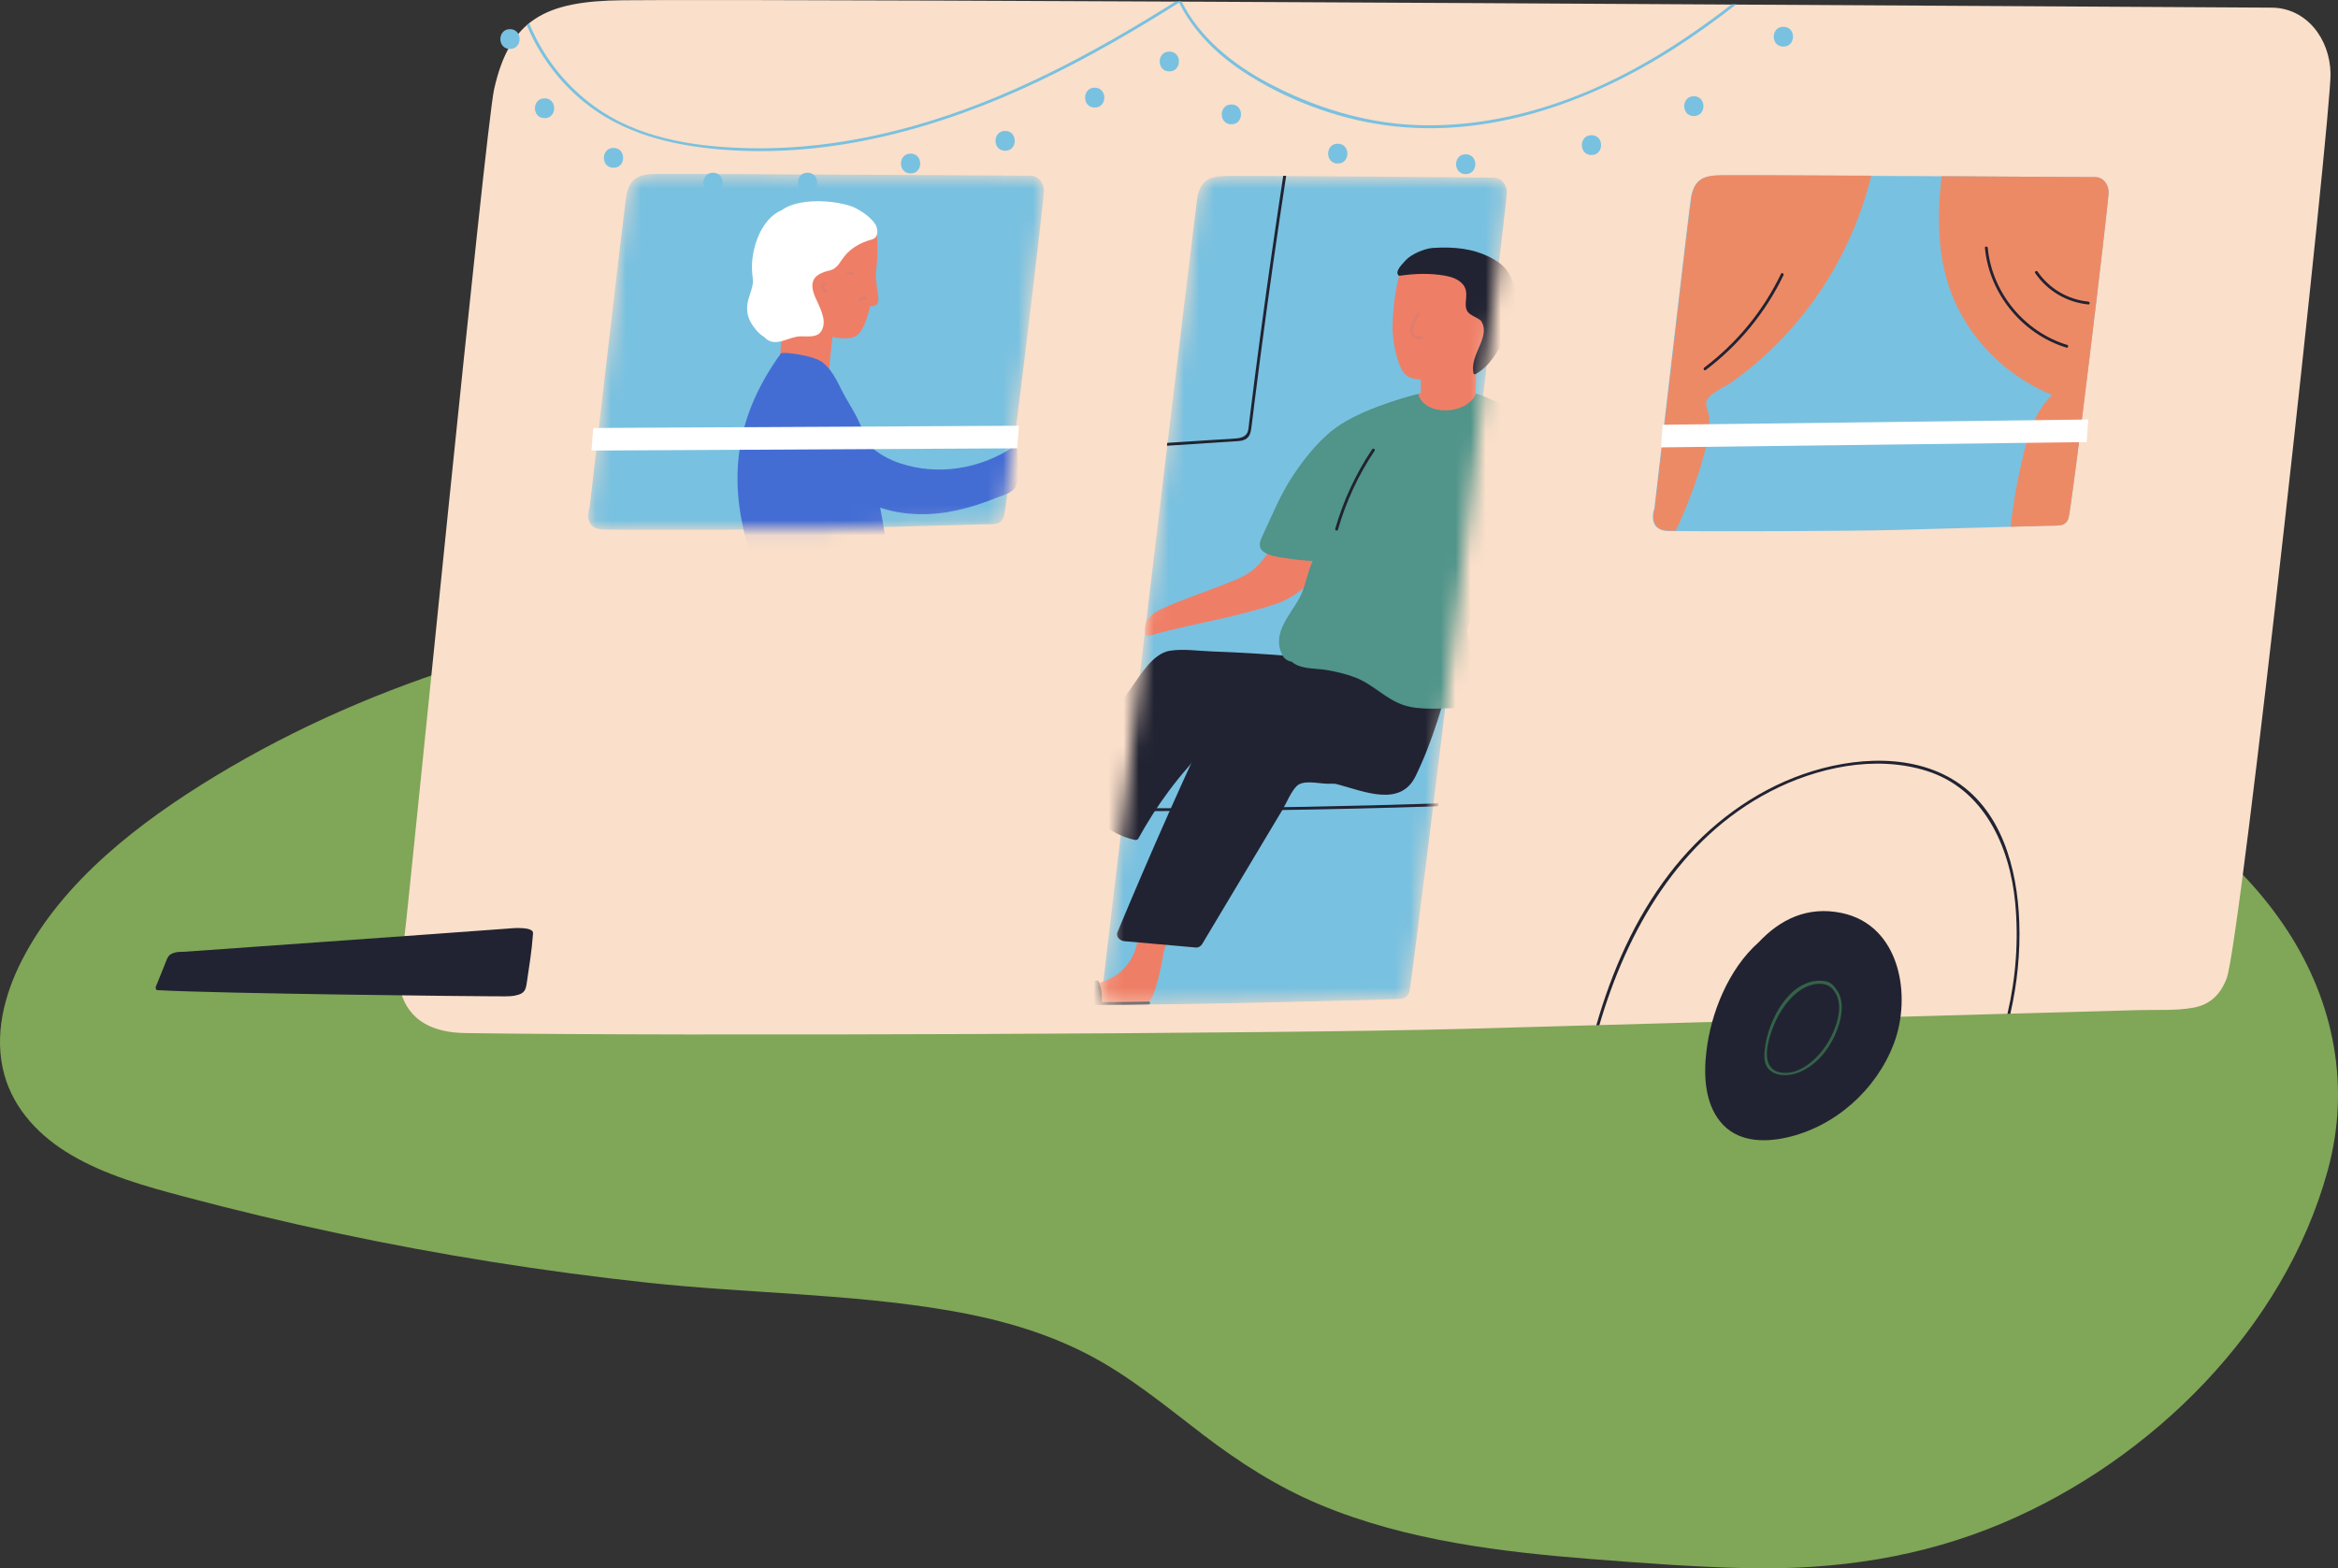 <svg width="155" height="104" viewBox="0 0 155 104" fill="none" xmlns="http://www.w3.org/2000/svg">
<rect x="0" y="0" width="155" height="104" fill="#333333" stroke="none"/>
<g clip-path="url(#clip0_64_21311)">
<path d="M151.632 61.689C148.442 56.807 143.655 53.327 138.378 50.96C132.547 48.346 126.233 46.949 120 45.654C113.18 44.237 106.299 43.116 99.381 42.29C87.152 40.83 74.811 40.297 62.501 40.703C52.064 39.717 41.448 40.797 31.417 43.87C25.441 45.702 19.631 48.217 14.285 51.459C9.327 54.466 4.155 58.4 1.458 63.661C0.27 65.981 -0.427 68.696 0.288 71.268C0.938 73.608 2.668 75.382 4.726 76.588C7.015 77.932 9.604 78.653 12.151 79.332C15.542 80.235 18.958 81.051 22.392 81.779C29.176 83.218 36.033 84.31 42.927 85.053C49.534 85.766 56.257 85.773 62.814 86.882C65.956 87.413 69.068 88.262 71.92 89.707C74.78 91.156 77.244 93.214 79.776 95.149C82.187 96.99 84.706 98.601 87.513 99.775C90.401 100.983 93.448 101.77 96.525 102.316C99.49 102.842 102.49 103.146 105.491 103.381C108.915 103.648 112.353 103.909 115.789 103.985C121.65 104.114 127.355 103.29 132.771 100.994C142.668 96.799 151.44 88.117 154.322 77.603C155.84 72.071 154.754 66.463 151.634 61.688L151.632 61.689Z" fill="#80A658"/>
<path d="M150.599 0.507C144.738 0.483 53.134 -0.103 41.272 0.017C36.22 0.068 33.802 1.222 32.755 5.929C32.195 8.449 27.164 59.32 26.815 62.09C26.701 62.078 24.649 68.408 30.838 68.503C44.724 68.714 85.086 68.555 96.992 68.225C108.897 67.894 120.802 67.563 132.707 67.232C135.715 67.147 138.722 67.065 141.73 66.981C142.939 66.948 144.219 67.034 145.414 66.819C146.547 66.615 147.227 65.916 147.622 64.865C148.551 62.388 154.551 7.61 154.506 4.885C154.468 2.543 152.883 0.517 150.598 0.507H150.599Z" fill="#FADFCA"/>
<mask id="mask0_64_21311" style="mask-type:luminance" maskUnits="userSpaceOnUse" x="39" y="11" width="31" height="25">
<path d="M68.328 11.643C66.996 11.638 46.179 11.504 43.483 11.532C42.335 11.543 41.786 11.806 41.548 12.875C41.421 13.447 39.178 33.016 39.098 33.646C39.072 33.643 38.605 35.082 40.012 35.104C43.168 35.152 52.34 35.116 55.045 35.04C57.751 34.965 60.456 34.89 63.161 34.814C63.844 34.795 64.527 34.776 65.212 34.758C65.487 34.749 65.778 34.77 66.049 34.721C66.306 34.674 66.461 34.515 66.551 34.276C66.762 33.714 69.225 13.257 69.216 12.638C69.207 12.105 68.846 11.645 68.328 11.643Z" fill="white"/>
</mask>
<g mask="url(#mask0_64_21311)">
<path d="M68.319 11.652C66.987 11.646 46.17 11.512 43.475 11.54C42.327 11.551 41.778 11.815 41.54 12.883C41.413 13.456 39.17 33.024 39.089 33.655C39.063 33.652 38.597 35.09 40.004 35.112C43.158 35.16 52.332 35.125 55.037 35.049C57.742 34.973 60.447 34.898 63.152 34.823C63.836 34.803 64.519 34.784 65.204 34.766C65.479 34.758 65.769 34.779 66.04 34.729C66.297 34.682 66.452 34.523 66.542 34.285C66.754 33.722 69.217 13.265 69.207 12.646C69.199 12.114 68.838 11.653 68.319 11.652Z" fill="#79C1E0"/>
<path d="M39.633 28.993C39.626 29.057 39.618 29.119 39.611 29.181L62.677 28.888C64.218 28.869 65.758 28.85 67.297 28.831C67.306 28.768 67.313 28.705 67.321 28.642C59.702 28.738 52.081 28.835 44.462 28.931C42.853 28.952 41.243 28.973 39.632 28.992L39.633 28.993Z" fill="#212332"/>
<path d="M51.696 15.336C52.393 14.542 53.683 14.568 54.702 14.309C54.812 14.69 55.142 15.001 55.651 14.931C56.081 14.872 56.499 15.011 56.915 15.11C57.326 15.208 57.731 15.303 58.134 15.429C58.134 15.434 58.135 15.44 58.136 15.445C58.139 15.476 58.132 15.499 58.123 15.521C58.265 16.816 58.1 18.11 57.871 19.337C57.695 20.273 57.442 21.782 56.789 22.25C55.987 22.823 53.69 21.944 52.787 21.476C51.669 20.9 51.31 20.202 51.083 19.064C50.936 18.33 50.851 17.663 50.833 17.056C51.029 16.422 51.282 15.808 51.696 15.335V15.336Z" fill="#EF7E67"/>
<path d="M52.519 17.911C53.466 18.026 54.398 18.215 55.318 18.478C55.419 18.39 55.55 18.426 55.533 18.635C55.442 19.754 55.343 20.872 55.228 21.99C55.164 22.616 55.095 23.244 55.023 23.87C54.989 24.173 54.997 24.693 54.866 24.975C54.643 25.452 54.268 25.328 53.938 25.343C53.185 25.38 52.449 25.318 51.719 25.19C51.658 25.179 51.592 25.089 51.6 24.98C51.78 22.698 52.018 20.417 52.321 18.135C52.339 17.995 52.44 17.903 52.52 17.913L52.519 17.911Z" fill="#EF7E67"/>
<path d="M58.148 19.154C58.109 18.787 58.07 18.42 58.031 18.053C58.019 17.935 57.831 17.933 57.843 18.053C57.87 18.304 57.896 18.557 57.923 18.808C57.856 18.752 57.758 18.823 57.775 18.907C57.785 18.951 57.791 18.997 57.798 19.041C57.789 19.05 57.778 19.057 57.773 19.071C57.622 19.438 57.466 19.796 57.265 20.138C57.226 20.204 57.278 20.272 57.347 20.28C57.651 20.312 58.132 20.398 58.215 20.002C58.271 19.74 58.176 19.417 58.148 19.155V19.154Z" fill="#EF7E67"/>
<path d="M58.691 35.851C58.67 34.854 57.666 30.392 57.45 29.414C57.217 28.355 56.722 27.458 56.163 26.538C55.643 25.683 55.348 24.686 54.553 24.044C53.949 23.554 51.866 23.305 51.773 23.433C49.1 27.118 48.011 31.28 49.7 36.581C49.754 36.749 49.981 36.75 50.048 36.611C50.986 36.95 51.946 37.003 52.946 36.931C54.141 36.844 55.398 36.743 56.575 36.523C58.246 36.21 58.716 37.075 58.691 35.853V35.851Z" fill="#446DD4"/>
<path d="M58.011 14.847C57.645 14.262 56.72 13.771 56.46 13.683C55.141 13.236 52.903 13.142 51.817 13.94C50.433 14.513 49.761 16.55 49.86 18.005C49.899 18.572 49.975 18.621 49.843 19.115C49.773 19.372 49.678 19.618 49.61 19.874C49.495 20.307 49.501 20.763 49.678 21.178C49.845 21.568 50.249 22.108 50.658 22.342C50.658 22.342 50.658 22.345 50.661 22.346C51.387 23.127 52.234 22.31 53.077 22.303C53.716 22.298 54.423 22.445 54.588 21.584C54.661 21.199 54.521 20.811 54.388 20.464C54.31 20.282 54.229 20.1 54.145 19.92C53.546 18.711 53.907 18.18 55.002 17.936C55.346 17.859 55.565 17.606 55.745 17.321C56.247 16.527 56.954 16.109 57.799 15.881C58.409 15.717 58.095 14.881 58.008 14.85L58.011 14.847Z" fill="white"/>
<path d="M57.379 19.657C57.232 19.676 57.096 19.719 56.968 19.795C56.863 19.856 56.958 20.018 57.063 19.958C57.16 19.901 57.265 19.861 57.379 19.846C57.497 19.831 57.499 19.642 57.379 19.658V19.657Z" fill="#E07D6C"/>
<path d="M56.529 18.081C56.435 18.035 56.34 18.013 56.236 18.023C56.116 18.034 56.116 18.221 56.236 18.21C56.307 18.203 56.37 18.21 56.435 18.242C56.544 18.294 56.64 18.133 56.531 18.079L56.529 18.081Z" fill="#E07D6C"/>
<path d="M54.813 19.252C54.745 19.199 54.662 19.134 54.635 19.047C54.617 18.988 54.629 18.904 54.694 18.881C54.807 18.842 54.759 18.66 54.644 18.7C54.507 18.747 54.43 18.877 54.438 19.02C54.448 19.194 54.588 19.315 54.716 19.413C54.813 19.486 54.907 19.323 54.812 19.25L54.813 19.252Z" fill="#E07D6C"/>
<path d="M67.433 29.818C67.433 29.681 67.27 29.577 67.15 29.655C64.952 31.099 62.176 31.557 59.659 30.717C57.009 29.832 55.857 27.458 55.127 24.954C55.059 24.722 54.695 24.82 54.763 25.053C55.144 26.357 55.64 27.631 56.391 28.697C56.369 28.717 56.349 28.742 56.338 28.777C55.868 30.203 55.036 31.583 56.448 32.668C57.691 33.624 59.31 34.049 60.859 34.094C62.651 34.147 64.418 33.676 66.065 33.006C66.47 32.841 67.087 32.704 67.318 32.303C67.675 31.682 67.429 30.514 67.433 29.819V29.818Z" fill="#446DD4"/>
</g>
<path d="M33.852 61.561C29.227 61.91 12.888 63.063 12.31 63.105C11.902 63.136 11.769 63.078 11.388 63.242C11.137 63.35 11.074 63.581 10.98 63.816C10.782 64.308 10.586 64.802 10.388 65.294C10.339 65.358 10.316 65.443 10.326 65.546C10.331 65.609 10.371 65.653 10.435 65.655C14.41 65.888 32.213 66.075 32.683 66.064C33.159 66.053 33.7 66.106 34.169 66.011C34.813 65.88 34.859 65.628 34.938 65.072C35.084 64.052 35.249 63.122 35.337 61.907C35.413 61.422 33.972 61.55 33.849 61.558L33.852 61.561Z" fill="#212332"/>
<path d="M122.104 60.542C119.809 60.058 117.991 60.99 116.59 62.486C114.581 64.258 113.427 67.193 113.131 69.684C112.944 71.254 113.003 73.095 114.053 74.383C115.129 75.705 116.865 75.778 118.418 75.436C121.643 74.725 124.386 72.275 125.551 69.211C126.757 66.043 125.982 61.358 122.104 60.541V60.542Z" fill="#212332"/>
<path d="M121.019 65.064C118.582 64.664 116.937 68.094 116.974 70.103C116.998 71.356 118.335 71.481 119.27 71.103C120.353 70.664 121.155 69.717 121.635 68.675C122.064 67.745 122.386 66.411 121.718 65.574C121.636 65.472 121.443 65.134 121.018 65.064H121.019ZM121.181 69.132C120.578 70.139 119.271 71.406 117.963 71.099C116.433 70.739 117.414 68.243 117.891 67.364C118.439 66.357 119.392 65.283 120.568 65.233C121.254 65.204 121.496 65.58 121.62 65.748C122.3 66.679 121.723 68.229 121.181 69.133V69.132Z" fill="#346348"/>
<path d="M33.809 1.932C32.96 1.932 32.959 3.248 33.809 3.248C34.66 3.248 34.66 1.932 33.809 1.932Z" fill="#79C1E0"/>
<path d="M36.102 6.52C35.253 6.52 35.252 7.836 36.102 7.836C36.953 7.836 36.953 6.52 36.102 6.52Z" fill="#79C1E0"/>
<path d="M40.673 9.809C39.824 9.809 39.822 11.125 40.673 11.125C41.524 11.125 41.524 9.809 40.673 9.809Z" fill="#79C1E0"/>
<path d="M47.27 11.454C46.421 11.454 46.419 12.77 47.27 12.77C48.121 12.77 48.121 11.454 47.27 11.454Z" fill="#79C1E0"/>
<path d="M53.536 11.454C52.687 11.454 52.686 12.77 53.536 12.77C54.387 12.77 54.387 11.454 53.536 11.454Z" fill="#79C1E0"/>
<path d="M60.369 10.186C59.519 10.186 59.518 11.501 60.369 11.501C61.219 11.501 61.219 10.186 60.369 10.186Z" fill="#79C1E0"/>
<path d="M66.636 8.681C65.787 8.681 65.786 9.997 66.636 9.997C67.487 9.997 67.487 8.681 66.636 8.681Z" fill="#79C1E0"/>
<mask id="mask1_64_21311" style="mask-type:luminance" maskUnits="userSpaceOnUse" x="73" y="11" width="27" height="56">
<path d="M99.028 11.785C97.696 11.78 84.042 11.646 81.346 11.674C80.198 11.685 79.649 11.948 79.411 13.017C79.284 13.589 73.231 64.534 73.152 65.164C73.126 65.162 72.659 66.6 74.066 66.622C77.222 66.67 92.669 66.288 92.941 66.239C93.199 66.192 93.353 66.033 93.443 65.795C93.655 65.232 99.928 13.399 99.917 12.78C99.909 12.247 99.548 11.787 99.029 11.785H99.028Z" fill="white"/>
</mask>
<g mask="url(#mask1_64_21311)">
<path d="M99.011 11.777C97.68 11.772 84.025 11.638 81.329 11.665C80.182 11.677 79.633 11.94 79.395 13.009C79.267 13.581 73.214 64.526 73.135 65.156C73.109 65.153 72.643 66.592 74.049 66.614C77.204 66.662 92.652 66.28 92.925 66.231C93.182 66.184 93.337 66.025 93.427 65.786C93.638 65.224 99.91 13.391 99.901 12.771C99.892 12.239 99.531 11.778 99.013 11.777H99.011Z" fill="#79C1E0"/>
<path d="M96.189 43.759C93.963 43.716 91.762 43.917 89.59 44.36C89.463 44.12 89.336 43.88 89.209 43.64C89.095 43.425 88.759 43.613 88.868 43.826C86.922 43.611 84.972 43.439 83.017 43.323C82.121 43.269 81.223 43.227 80.325 43.195C79.438 43.163 78.409 43.004 77.532 43.156C76.435 43.346 75.611 44.75 75.023 45.568C74.084 46.873 73.344 48.286 72.77 49.77C72.712 49.919 72.879 50.021 73.012 50.002C73.236 49.967 73.442 49.915 73.639 49.849C73.092 50.44 72.547 51.032 72.001 51.623C71.655 51.999 71.101 52.367 71.33 52.914C71.586 53.524 72.517 54.205 73.034 54.615C73.692 55.136 74.405 55.514 75.24 55.696C75.322 55.714 75.42 55.685 75.463 55.609C76.066 54.518 76.734 53.465 77.482 52.459C77.895 51.905 78.33 51.366 78.787 50.844C79.226 50.344 79.745 49.482 80.515 49.512C81.101 49.536 81.939 49.996 82.493 50.177C83.154 50.393 83.817 50.603 84.483 50.807C85.874 51.235 87.275 51.636 88.683 52.012C90.446 52.484 92.84 53.532 93.846 51.47C94.991 49.122 95.731 46.506 96.379 43.999C96.41 43.879 96.32 43.763 96.19 43.76L96.189 43.759Z" fill="#212332"/>
<path d="M99.233 19.005C98.729 18.077 97.464 17.819 96.528 17.342C96.337 17.689 95.945 17.921 95.464 17.74C95.057 17.588 94.619 17.631 94.192 17.637C93.768 17.642 93.352 17.646 92.933 17.68C92.932 17.685 92.929 17.691 92.926 17.696C92.916 17.725 92.918 17.75 92.923 17.772C92.497 19.003 92.371 20.301 92.325 21.549C92.288 22.501 92.596 24.191 93.129 24.79C93.785 25.525 95.825 25.011 96.811 24.753C98.028 24.436 98.533 23.834 99.006 22.775C99.311 22.091 99.543 21.459 99.693 20.872C99.642 20.21 99.531 19.555 99.233 19.005Z" fill="#EF7E67"/>
<path d="M97.689 21.108C96.644 21.124 95.605 21.214 94.569 21.371C94.471 21.28 94.323 21.301 94.315 21.497C94.266 22.545 94.228 23.594 94.205 24.645C94.193 25.234 94.185 25.823 94.182 26.412C94.18 26.697 94.102 27.18 94.208 27.454C94.388 27.918 94.812 27.838 95.169 27.884C95.983 27.989 96.792 28 97.603 27.949C97.671 27.945 97.756 27.868 97.76 27.766C97.865 25.627 97.905 23.484 97.877 21.333C97.876 21.202 97.779 21.105 97.689 21.106V21.108Z" fill="#EF7E67"/>
<path d="M100.422 19.017C100.09 18.002 99.69 17.499 98.695 17.015C97.62 16.494 96.442 16.35 94.999 16.44C94.438 16.476 93.531 16.862 93.168 17.284C92.98 17.502 92.461 17.98 92.709 18.256C92.739 18.29 92.781 18.293 92.814 18.278C92.824 18.279 92.834 18.281 92.844 18.279C93.806 18.14 94.804 18.108 95.761 18.274C96.208 18.351 96.671 18.499 96.971 18.843C97.334 19.261 97.172 19.7 97.172 20.188C97.172 20.875 97.65 20.883 98.126 21.218C98.144 21.23 98.158 21.246 98.175 21.259C98.175 21.259 98.175 21.261 98.175 21.262C98.63 21.897 98.193 22.694 97.928 23.323C97.734 23.786 97.588 24.245 97.68 24.744C97.689 24.799 97.757 24.84 97.812 24.811C98.778 24.299 99.346 23.23 99.825 22.292C100.35 21.262 100.78 20.112 100.422 19.017Z" fill="#212332"/>
<path d="M93.786 21.509C93.867 21.282 93.97 21.065 94.088 20.855C94.147 20.751 93.994 20.642 93.934 20.747C93.737 21.097 93.463 21.577 93.485 21.996C93.507 22.432 93.89 22.512 94.259 22.484C94.38 22.474 94.348 22.29 94.228 22.299C93.956 22.32 93.663 22.328 93.678 21.888C93.683 21.777 93.748 21.618 93.786 21.511V21.509Z" fill="#E07D6C"/>
<path d="M90.136 32.817C89.029 32.746 87.95 32.817 86.87 33.031C86.961 32.885 87.052 32.74 87.144 32.594C87.272 32.389 86.946 32.2 86.819 32.404C86.088 33.576 85.358 34.748 84.58 35.89C84.16 36.505 83.751 37.189 83.188 37.684C82.517 38.274 81.632 38.56 80.815 38.881C79.561 39.373 78.256 39.805 77.031 40.369C76.309 40.701 75.77 41.183 75.936 42.023C75.955 42.122 76.075 42.18 76.168 42.154C79.302 41.283 81.583 41.038 84.669 40.019C85.784 39.651 87.251 38.47 87.859 37.45C88.708 36.021 89.488 34.548 90.301 33.099C90.374 32.969 90.28 32.826 90.138 32.816L90.136 32.817Z" fill="#EF7E67"/>
<path d="M100.732 27.48C100.006 27.025 99.231 26.631 98.44 26.303C96.772 25.61 95.796 25.91 94.059 26.112C94.009 26.118 90.816 26.894 88.875 28.148C87.621 28.959 86.57 30.266 85.757 31.481C84.894 32.77 84.351 34.13 83.634 35.675C83.053 36.924 84.869 36.917 85.842 37.099C85.892 37.109 86.473 37.172 87.032 37.206C87.012 37.247 86.99 37.288 86.972 37.33C86.636 38.088 86.543 38.936 86.142 39.67C85.534 40.78 84.324 41.967 84.982 43.378C85.123 43.679 85.329 43.815 85.629 43.877C85.741 43.974 85.871 44.055 86.019 44.119C86.593 44.361 87.344 44.328 87.946 44.429C88.59 44.537 89.232 44.69 89.843 44.921C91.004 45.361 91.865 46.349 93.022 46.744C94.212 47.151 95.72 46.931 96.96 46.946C97.303 46.938 97.324 46.448 97.018 46.389C97.014 46.34 97.001 46.295 96.976 46.255C97.183 46.171 97.204 45.898 97.031 45.765C96.983 45.68 96.9 45.611 96.797 45.597C96.787 45.597 96.778 45.596 96.768 45.594C96.774 45.569 96.778 45.543 96.776 45.517C97.538 45.517 98.061 45.414 98.176 45.154C98.624 44.144 96.948 42.614 97.331 41.526C97.899 39.91 98.337 38.252 98.785 36.602C99.233 34.948 99.693 33.297 100.295 31.692C100.54 31.036 101.403 29.44 100.979 28.679C101.132 28.807 101.445 28.737 101.463 28.471C101.497 27.959 101.138 27.733 100.735 27.48H100.732Z" fill="#50948A"/>
<path d="M97.825 26.083C97.826 26.06 97.819 26.035 97.797 26.015C97.529 25.761 96.958 25.779 96.599 25.846C96.189 25.839 95.782 25.879 95.371 25.907C94.992 25.933 94.626 25.929 94.255 26.019C94.208 26.03 94.189 26.066 94.189 26.103C94.15 26.107 94.111 26.112 94.071 26.116C94.068 26.116 94.05 26.121 94.021 26.128C94.382 27.428 96.519 27.511 97.475 26.634C97.61 26.51 97.769 26.304 97.859 26.092C97.847 26.088 97.836 26.086 97.823 26.082L97.825 26.083Z" fill="#EF7E67"/>
<path d="M78.001 59.622C76.986 59.374 77.727 59.585 76.689 59.448C76.615 59.355 76.467 59.332 76.416 59.481C76.138 60.27 74.954 63.774 74.995 64.01C75.066 64.41 75.609 64.669 76.405 64.834C76.472 64.847 76.569 64.809 76.597 64.733C77.172 63.123 77.684 61.495 78.132 59.843C78.16 59.742 78.088 59.644 78.001 59.623V59.622Z" fill="#EF7E67"/>
<path d="M77.132 63.155C76.529 63.103 75.894 63.078 75.29 63.121C75.258 63.123 75.246 63.135 75.222 63.145C75.203 63.155 74.781 64.276 73.719 64.828C72.917 65.244 72.079 65.395 71.755 65.454C71.527 65.497 71.189 65.49 70.994 65.624C70.708 65.818 70.617 66.175 70.59 66.465C70.586 66.514 70.636 66.56 70.684 66.56L72.777 66.552C73.204 66.548 76.109 66.411 76.142 66.403C76.601 66.297 77.171 63.159 77.131 63.157L77.132 63.155Z" fill="#EF7E67"/>
<path d="M76.154 66.415C75.116 66.44 74.076 66.453 73.037 66.453C73.037 66.447 73.041 66.443 73.041 66.437C73.083 65.964 73.019 65.526 72.843 65.085C72.823 65.032 72.782 65.011 72.727 65.018C71.803 65.148 70.538 65.315 70.538 66.494C70.538 66.499 70.541 66.502 70.541 66.508C70.531 66.56 70.56 66.621 70.629 66.622C72.471 66.655 74.312 66.648 76.154 66.604C76.276 66.601 76.276 66.414 76.154 66.417V66.415Z" fill="#212332"/>
<path d="M91.106 50.934C90.975 50.173 90.061 49.529 89.451 49.162C88.417 48.541 87.243 48.132 86.14 47.66C84.841 47.104 83.542 46.547 82.242 45.992C82.173 45.961 82.104 45.949 82.039 45.949C81.919 45.598 81.4 45.418 81.201 45.836C78.694 51.102 76.322 56.431 74.084 61.816C73.957 62.124 74.271 62.387 74.539 62.41L79.294 62.831C79.456 62.845 79.621 62.732 79.7 62.598C81.09 60.273 82.481 57.948 83.871 55.621C84.25 54.987 84.629 54.353 85.01 53.718C85.296 53.238 85.567 52.531 85.957 52.132C86.39 51.691 87.404 51.961 87.982 51.967C88.651 51.974 89.328 51.963 89.994 51.902C90.567 51.85 91.232 51.659 91.106 50.933V50.934Z" fill="#212332"/>
<path d="M90.966 29.794C89.881 31.418 89.059 33.191 88.52 35.067C88.487 35.182 88.668 35.233 88.701 35.116C89.236 33.256 90.052 31.5 91.129 29.89C91.197 29.789 91.034 29.695 90.966 29.794Z" fill="#212332"/>
<path d="M77.669 53.594C76.168 53.598 74.669 53.594 73.168 53.589C73.254 53.656 73.336 53.72 73.41 53.779C80.702 53.809 87.993 53.705 95.28 53.465C95.305 53.465 95.328 53.463 95.353 53.462C95.362 53.398 95.368 53.335 95.377 53.272C89.475 53.467 83.573 53.578 77.669 53.596V53.594Z" fill="#212332"/>
</g>
<path d="M138.904 11.745C137.573 11.74 116.755 11.606 114.06 11.634C112.912 11.645 112.363 11.908 112.125 12.977C111.998 13.549 109.755 33.118 109.674 33.748C109.648 33.745 109.182 35.184 110.589 35.206C113.743 35.254 122.917 35.218 125.622 35.142C128.327 35.067 131.032 34.992 133.738 34.916C134.421 34.897 135.104 34.878 135.789 34.86C136.064 34.852 136.354 34.872 136.625 34.822C136.883 34.776 137.037 34.617 137.127 34.378C137.339 33.816 139.802 13.359 139.792 12.74C139.784 12.207 139.423 11.747 138.904 11.745Z" fill="#79C1E0"/>
<path d="M72.574 5.815C71.725 5.815 71.723 7.131 72.574 7.131C73.424 7.131 73.424 5.815 72.574 5.815Z" fill="#79C1E0"/>
<path d="M77.521 3.42C76.671 3.42 76.67 4.736 77.521 4.736C78.371 4.736 78.371 3.42 77.521 3.42Z" fill="#79C1E0"/>
<path d="M81.635 6.927C80.786 6.927 80.785 8.243 81.635 8.243C82.486 8.243 82.486 6.927 81.635 6.927Z" fill="#79C1E0"/>
<path d="M88.687 9.528C87.838 9.528 87.837 10.844 88.687 10.844C89.538 10.844 89.538 9.528 88.687 9.528Z" fill="#79C1E0"/>
<path d="M97.171 10.23C96.321 10.23 96.32 11.545 97.171 11.545C98.021 11.545 98.021 10.23 97.171 10.23Z" fill="#79C1E0"/>
<path d="M105.509 8.964C104.66 8.964 104.658 10.28 105.509 10.28C106.359 10.28 106.359 8.964 105.509 8.964Z" fill="#79C1E0"/>
<path d="M112.294 6.38C111.445 6.38 111.443 7.695 112.294 7.695C113.144 7.695 113.144 6.38 112.294 6.38Z" fill="#79C1E0"/>
<path d="M118.231 1.775C117.382 1.775 117.381 3.09 118.231 3.09C119.082 3.09 119.082 1.775 118.231 1.775Z" fill="#79C1E0"/>
<path d="M85.073 11.66C84.545 15.119 84.046 18.581 83.581 22.048C83.317 24.02 83.062 25.994 82.819 27.969C82.794 28.171 82.787 28.385 82.735 28.582C82.647 28.909 82.341 29.03 82.028 29.064C81.515 29.117 80.993 29.131 80.478 29.166C79.487 29.23 78.497 29.294 77.507 29.359C77.467 29.361 77.427 29.364 77.385 29.367C77.378 29.43 77.37 29.494 77.363 29.557C78.342 29.494 79.32 29.43 80.299 29.367C80.794 29.335 81.289 29.303 81.784 29.27C82.069 29.251 82.408 29.258 82.647 29.076C82.872 28.906 82.92 28.646 82.957 28.384C83.036 27.831 83.094 27.272 83.165 26.718C83.296 25.668 83.432 24.62 83.57 23.572C83.841 21.506 84.125 19.443 84.418 17.38C84.69 15.473 84.974 13.566 85.266 11.661C85.202 11.661 85.138 11.661 85.075 11.661L85.073 11.66Z" fill="#212332"/>
<path d="M129.398 51.648C126.293 49.827 122.152 50.298 118.935 51.563C115.632 52.862 112.799 55.155 110.654 57.958C108.377 60.934 106.86 64.403 105.828 67.989C105.895 67.987 105.962 67.985 106.029 67.983C107.871 61.673 111.341 55.612 117.361 52.484C120.447 50.882 124.305 50.053 127.702 51.109C131.534 52.301 133.245 56.136 133.599 59.851C133.834 62.319 133.648 64.818 133.085 67.232C133.148 67.23 133.212 67.228 133.276 67.226C133.735 65.235 133.941 63.187 133.869 61.138C133.744 57.575 132.686 53.579 129.396 51.648H129.398Z" fill="#212332"/>
<path d="M77.93 0.103C72.475 3.535 66.744 6.624 60.51 8.368C57.065 9.332 53.488 9.884 49.905 9.83C46.486 9.779 42.832 9.304 39.911 7.404C37.744 5.995 36.052 3.919 35.082 1.542C35.029 1.583 34.979 1.627 34.928 1.671C35.737 3.626 37.028 5.374 38.669 6.724C41.262 8.856 44.523 9.644 47.812 9.915C55.098 10.519 62.339 8.487 68.869 5.387C72.124 3.842 75.24 2.027 78.283 0.103C78.165 0.103 78.048 0.103 77.93 0.102V0.103Z" fill="#79C1E0"/>
<path d="M115.101 0.29C115.002 0.29 114.902 0.29 114.804 0.288C111.358 2.958 107.644 5.276 103.514 6.733C100.383 7.837 97.05 8.443 93.723 8.285C90.333 8.125 87.047 7.081 84.06 5.498C81.721 4.259 79.505 2.46 78.337 0.097C78.269 0.097 78.203 0.097 78.136 0.097C79.045 1.983 80.598 3.546 82.361 4.715C85.163 6.57 88.538 7.854 91.868 8.306C98.621 9.222 105.341 6.826 110.968 3.237C112.396 2.325 113.768 1.334 115.103 0.292L115.101 0.29Z" fill="#79C1E0"/>
<path d="M114.092 11.618C112.944 11.63 112.395 11.893 112.157 12.962C112.03 13.534 109.786 33.103 109.706 33.733C109.68 33.73 109.214 35.169 110.62 35.191C110.764 35.194 110.923 35.195 111.091 35.196C111.742 33.817 112.298 32.393 112.745 30.931C112.965 30.211 113.173 29.483 113.269 28.734C113.313 28.387 113.337 28.04 113.312 27.69C113.294 27.429 113.067 26.887 113.113 26.672C113.232 26.111 114.361 25.66 114.793 25.352C115.283 25.004 115.76 24.635 116.222 24.251C120.101 21.017 122.871 16.54 124.054 11.648C119.408 11.624 115.204 11.609 114.09 11.62L114.092 11.618Z" fill="#ED8A66"/>
<path d="M138.904 11.745C138.306 11.743 133.778 11.715 128.726 11.686C128.369 14.65 128.434 17.673 129.788 20.409C131.088 23.036 133.353 25.088 136.057 26.192C134.703 27.431 134.3 29.436 133.913 31.163C133.634 32.406 133.429 33.664 133.294 34.929C133.442 34.925 133.591 34.92 133.739 34.916C134.422 34.897 135.105 34.878 135.79 34.86C136.065 34.852 136.356 34.872 136.627 34.822C136.884 34.776 137.039 34.617 137.129 34.378C137.34 33.816 139.803 13.359 139.794 12.74C139.785 12.207 139.425 11.747 138.906 11.745H138.904Z" fill="#ED8A66"/>
<path d="M118.076 18.155C116.897 20.602 115.154 22.735 112.984 24.376C112.889 24.448 112.983 24.612 113.079 24.539C115.276 22.878 117.045 20.729 118.238 18.25C118.291 18.142 118.127 18.046 118.075 18.155H118.076Z" fill="#212332"/>
<path d="M137.046 22.87C134.201 22.003 132.06 19.392 131.781 16.437C131.769 16.317 131.58 16.317 131.592 16.437C131.88 19.478 134.065 22.157 136.996 23.051C137.112 23.087 137.162 22.905 137.046 22.87Z" fill="#212332"/>
<path d="M138.448 19.999C137.086 19.864 135.86 19.14 135.086 18.013C135.018 17.914 134.855 18.008 134.923 18.108C135.737 19.293 137.014 20.045 138.447 20.187C138.567 20.199 138.567 20.01 138.447 19.999H138.448Z" fill="#212332"/>
<path d="M110.226 28.167C110.219 28.231 110.125 29.604 110.117 29.666L133.627 29.374C135.197 29.355 136.766 29.335 138.337 29.316C138.346 29.254 138.44 27.88 138.448 27.817C130.682 27.913 122.915 28.01 115.15 28.107C113.508 28.127 111.868 28.148 110.226 28.167Z" fill="white"/>
<path d="M39.331 28.38C39.323 28.443 39.219 29.815 39.213 29.877L62.724 29.753C64.294 29.745 65.865 29.736 67.434 29.728C67.443 29.666 67.548 28.293 67.556 28.231C59.789 28.272 52.023 28.312 44.256 28.353C42.615 28.362 40.974 28.371 39.333 28.38H39.331Z" fill="white"/>
</g>
<defs>
<clipPath id="clip0_64_21311">
<rect width="155" height="104" fill="white"/>
</clipPath>
</defs>
</svg>
